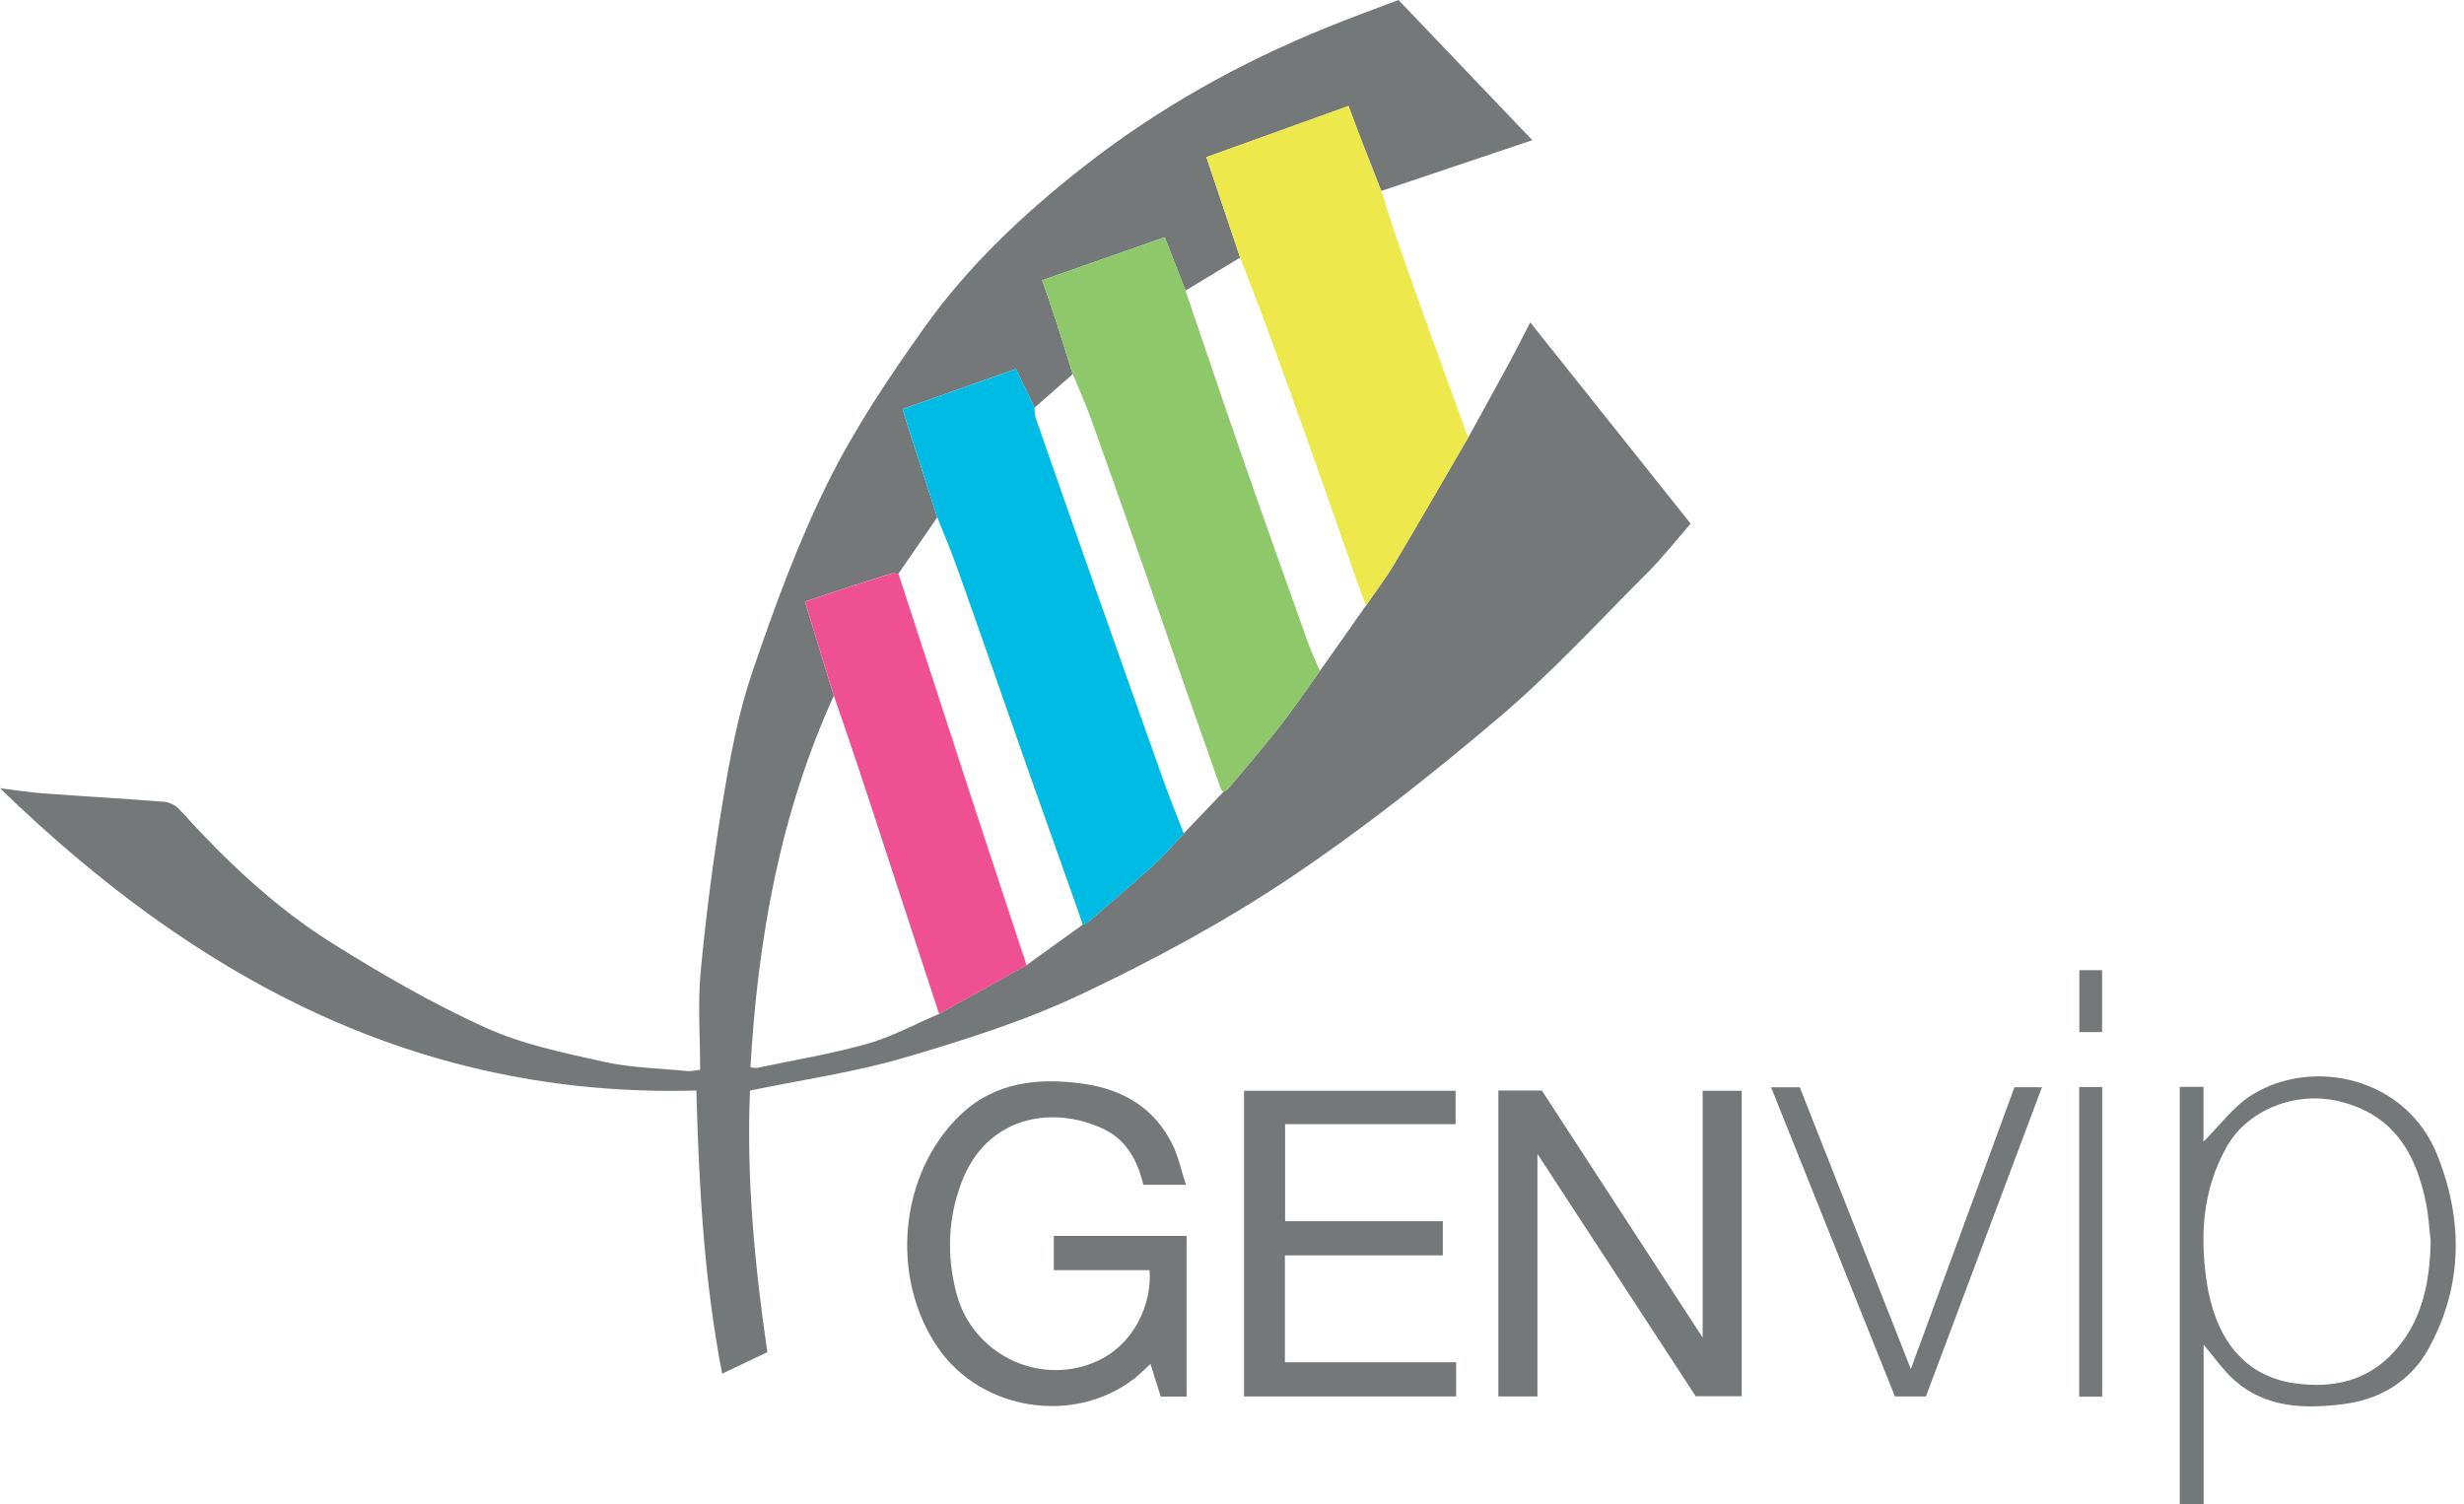 <svg xmlns="http://www.w3.org/2000/svg" xmlns:xlink="http://www.w3.org/1999/xlink" id="Capa_1" data-name="Capa 1" viewBox="0 0 489.84 299.04">
  <defs>
    <style>
      .cls-1 {
        clip-path: url(#clippath);
      }

      .cls-2 {
        fill: none;
      }

      .cls-2, .cls-3, .cls-4, .cls-5, .cls-6, .cls-7 {
        stroke-width: 0px;
      }

      .cls-3 {
        fill: #8ec86a;
      }

      .cls-4 {
        fill: #747879;
      }

      .cls-5 {
        fill: #ede84c;
      }

      .cls-6 {
        fill: #ee5092;
      }

      .cls-7 {
        fill: #00bbe4;
      }
    </style>
    <clipPath id="clippath">
      <rect class="cls-2" x="0" y="0" width="489.84" height="299.72"/>
    </clipPath>
  </defs>
  <g class="cls-1">
    <path class="cls-4" d="m114.68,300.71c.53-.26,1.06-.76,1.59-.76,27.3-.04,54.61-.03,81.91-.03,78.95,0,157.89,0,236.84,0h1.93c0-.12.01-.24.02-.36h-3.64v-83.49h4.72v10.9c3.13-3.09,5.93-7.03,9.72-9.36,12.14-7.45,30.54-3.39,36.71,11.9,5.23,12.96,5.19,26.13-1.7,38.63-3.64,6.6-9.86,10.17-17.19,11.04-7.52.9-15.14.71-21.3-4.71-2.29-2.02-4.06-4.63-6.21-7.14v32.59h1.2c16.26,0,32.52,0,48.78,0,.59,0,1.18-.12,1.76-.19-.27.33-.52.7-.84.97-.13.11-.42.02-.64.02H114.68Zm368.55-53.77c-.3-2.55-.42-5.14-.92-7.65-1.97-9.88-6.36-17.62-17.13-20.31-8.55-2.14-18.28,1.45-22.57,9.1-4.67,8.34-5.3,17.27-3.95,26.58,1.47,10.17,6.56,18.86,17.64,20.36,7.4,1,14.13-.41,19.41-6.04,5.8-6.17,7.29-13.88,7.51-22.05Z"/>
    <path class="cls-4" d="m291.87,87.01c2.78-5.06,5.57-10.1,8.32-15.17,1.31-2.42,2.53-4.88,4.02-7.75,10.77,13.51,21.21,26.6,31.89,40.01-2.88,3.3-5.57,6.74-8.64,9.81-9.74,9.74-19.1,19.96-29.59,28.84-13.37,11.33-27.2,22.28-41.76,32-13.05,8.71-27.03,16.23-41.22,22.94-11.22,5.3-23.24,9.1-35.19,12.6-9.8,2.87-20.02,4.32-30.6,6.52-.72,16.93.86,34.38,3.45,52-2.86,1.36-5.69,2.71-8.99,4.28-3.6-18.69-4.62-37.37-5.12-56.29C83,218.31,38.94,194.47,0,156.7c3.41.42,5.97.83,8.53,1.02,8.03.59,16.07,1.04,24.1,1.68,1.05.08,2.3.7,3.01,1.48,9.03,9.97,18.72,19.27,30.1,26.44,9.89,6.23,20.1,12.12,30.72,16.95,7.4,3.37,15.65,5.04,23.66,6.83,5.41,1.2,11.06,1.28,16.61,1.84.5.05,1.02-.1,2.46-.26,0-6.58-.5-13.14.11-19.58,1.08-11.37,2.54-22.73,4.42-34,1.43-8.61,3.05-17.31,5.85-25.54,4.36-12.77,9.02-25.56,15-37.62,5.37-10.84,12.22-21.04,19.26-30.92,8.68-12.18,19.56-22.42,31.33-31.68,14.88-11.7,31.21-20.84,48.73-27.93C268.53,3.52,273.23,1.82,278.02,0c8.99,9.42,17.89,18.74,26.6,27.87-10.25,3.45-20.14,6.77-30.03,10.1-1.36-3.48-2.73-6.95-4.08-10.43-.82-2.13-1.6-4.28-2.42-6.47-9.74,3.51-19.04,6.85-28.27,10.17,2.37,7.05,4.54,13.51,6.71,19.97-3.62,2.19-7.24,4.38-10.86,6.56-1.31-3.38-2.62-6.76-4.11-10.61-8.14,2.86-16.19,5.68-24.38,8.55.99,2.9,1.92,5.5,2.77,8.13,1.13,3.5,2.21,7.02,3.31,10.53-2.53,2.23-5.06,4.45-7.59,6.68-1.21-2.52-2.42-5.04-3.7-7.7-7.58,2.68-14.99,5.3-22.55,7.97.65,2.07,1.16,3.73,1.69,5.38,1.74,5.38,3.48,10.77,5.22,16.15-2.58,3.74-5.16,7.47-7.73,11.2-.52-.01-1.09-.16-1.56-.01-3.84,1.2-7.67,2.45-11.49,3.7-1.86.61-3.71,1.24-5.53,1.85,2.01,6.57,3.88,12.65,5.74,18.73-10.68,23.46-15.1,48.28-16.57,73.87.76.07,1.04.17,1.29.11,7.32-1.55,14.74-2.76,21.92-4.79,4.93-1.39,9.54-3.93,14.29-5.95,5.79-3.23,11.59-6.46,17.38-9.69,3.73-2.68,7.45-5.36,11.18-8.05.39-.19.84-.31,1.16-.58,4.39-3.79,8.81-7.54,13.1-11.44,2.08-1.89,3.89-4.07,5.82-6.12,2.62-2.75,5.24-5.49,7.86-8.24.35-.25.78-.43,1.05-.75,3.4-4.06,6.87-8.07,10.13-12.24,2.81-3.59,5.36-7.37,8.03-11.06,3.05-4.34,6.1-8.67,9.15-13.01,1.87-2.72,3.89-5.36,5.58-8.19,4.98-8.36,9.83-16.79,14.73-25.2Z"/>
    <path class="cls-5" d="m246.54,51.2c-2.17-6.46-4.34-12.92-6.71-19.97,9.23-3.32,18.53-6.67,28.27-10.17.82,2.19,1.59,4.34,2.42,6.47,1.34,3.48,2.72,6.95,4.08,10.43,1.2,3.71,2.33,7.44,3.62,11.12,2.47,7.09,5.02,14.15,7.56,21.21,2.01,5.58,4.06,11.14,6.09,16.72-4.9,8.41-9.75,16.84-14.73,25.2-1.69,2.83-3.71,5.47-5.58,8.19-.66-1.79-1.34-3.56-1.97-5.36-2.5-7.11-4.95-14.24-7.47-21.33-3.36-9.46-6.75-18.92-10.19-28.36-1.73-4.74-3.59-9.43-5.39-14.14Z"/>
    <path class="cls-4" d="m228.51,252.51h-19.02v-6.8h26.4v31.94h-5.14c-.66-2.11-1.29-4.13-2.03-6.5-1.24,1.13-2.13,2.06-3.13,2.84-11.95,9.38-30.5,6.51-39.12-6.04-9.6-13.97-7.76-34.6,4.45-46.3,6.84-6.56,15.52-7.46,24.43-6.2,7.83,1.11,14.2,4.79,17.78,12.18,1.15,2.38,1.7,5.04,2.64,7.91h-8.48c-1.1-4.71-3.32-8.94-7.93-11.11-10.16-4.78-23.2-2.55-28.18,10.56-2.74,7.21-3.02,14.52-1.05,22.1,3.09,11.87,15.92,18.4,27.29,13.81,8.01-3.24,11.67-11.74,11.1-18.39Z"/>
    <path class="cls-4" d="m297.87,277.61v-60.81h8.65c10.38,15.95,20.89,32.09,31.97,49.12v-49.07h7.76v60.73h-9.14c-10.2-15.62-20.54-31.45-31.47-48.18v48.21h-7.77Z"/>
    <path class="cls-4" d="m289.48,270.83v6.79h-42.16v-60.77h42.05v6.64h-33.89v19.29h31.35v6.79h-31.39v21.26h34.04Z"/>
    <path class="cls-4" d="m382.87,277.62h-6.16c-8.22-20.52-16.37-40.87-24.62-61.46h5.71c7.18,18.23,14.44,36.65,22.07,56.01,7.09-19.27,13.83-37.6,20.6-56.02h5.46c-7.74,20.64-15.41,41.08-23.06,61.46Z"/>
    <path class="cls-4" d="m417.91,277.66h-4.56v-61.56h4.56v61.56Z"/>
    <path class="cls-4" d="m417.89,205.18h-4.52v-12.31h4.52v12.31Z"/>
    <path class="cls-3" d="m213.27,74.38c-1.1-3.51-2.17-7.03-3.31-10.53-.85-2.63-1.78-5.24-2.77-8.13,8.19-2.87,16.24-5.7,24.38-8.55,1.49,3.84,2.8,7.22,4.11,10.6,3.91,11.45,7.76,22.93,11.74,34.36,4.12,11.85,8.34,23.66,12.55,35.47.71,1.98,1.62,3.88,2.44,5.81-2.67,3.7-5.23,7.48-8.03,11.06-3.26,4.17-6.73,8.18-10.13,12.24-.27.32-.7.5-1.05.75-.17-.21-.42-.4-.5-.64-2.5-7.09-5-14.19-7.48-21.29-3.07-8.8-6.09-17.61-9.17-26.4-3.08-8.8-6.18-17.59-9.34-26.36-1.02-2.84-2.28-5.59-3.44-8.38Z"/>
    <path class="cls-7" d="m235.33,165.7c-1.93,2.05-3.75,4.23-5.82,6.12-4.29,3.9-8.71,7.65-13.1,11.44-.32.27-.77.39-1.16.58-.44-1.29-.86-2.58-1.32-3.86-3.09-8.71-6.2-17.42-9.28-26.14-2.32-6.58-4.6-13.17-6.91-19.75-2.52-7.2-5.02-14.41-7.6-21.59-1.17-3.25-2.53-6.43-3.8-9.64-1.74-5.38-3.48-10.76-5.22-16.15-.53-1.65-1.04-3.31-1.69-5.38,7.55-2.67,14.96-5.29,22.55-7.97,1.27,2.65,2.48,5.18,3.7,7.7.05.65-.03,1.35.18,1.94,3.72,10.69,7.47,21.37,11.23,32.05,4.75,13.46,9.49,26.92,14.29,40.36,1.23,3.46,2.64,6.86,3.96,10.29Z"/>
    <path class="cls-6" d="m165.77,138.33c-1.86-6.08-3.72-12.16-5.74-18.73,1.82-.61,3.67-1.24,5.53-1.85,3.83-1.25,7.65-2.5,11.49-3.7.47-.15,1.04,0,1.56.01,2.57,7.89,5.15,15.77,7.72,23.66,2.52,7.73,5,15.46,7.54,23.18,3.39,10.33,6.8,20.66,10.21,30.99-5.79,3.23-11.59,6.46-17.38,9.69-2.15-6.57-4.31-13.14-6.46-19.71-3.14-9.57-6.25-19.15-9.41-28.71-1.64-4.96-3.37-9.89-5.05-14.83Z"/>
  </g>
</svg>